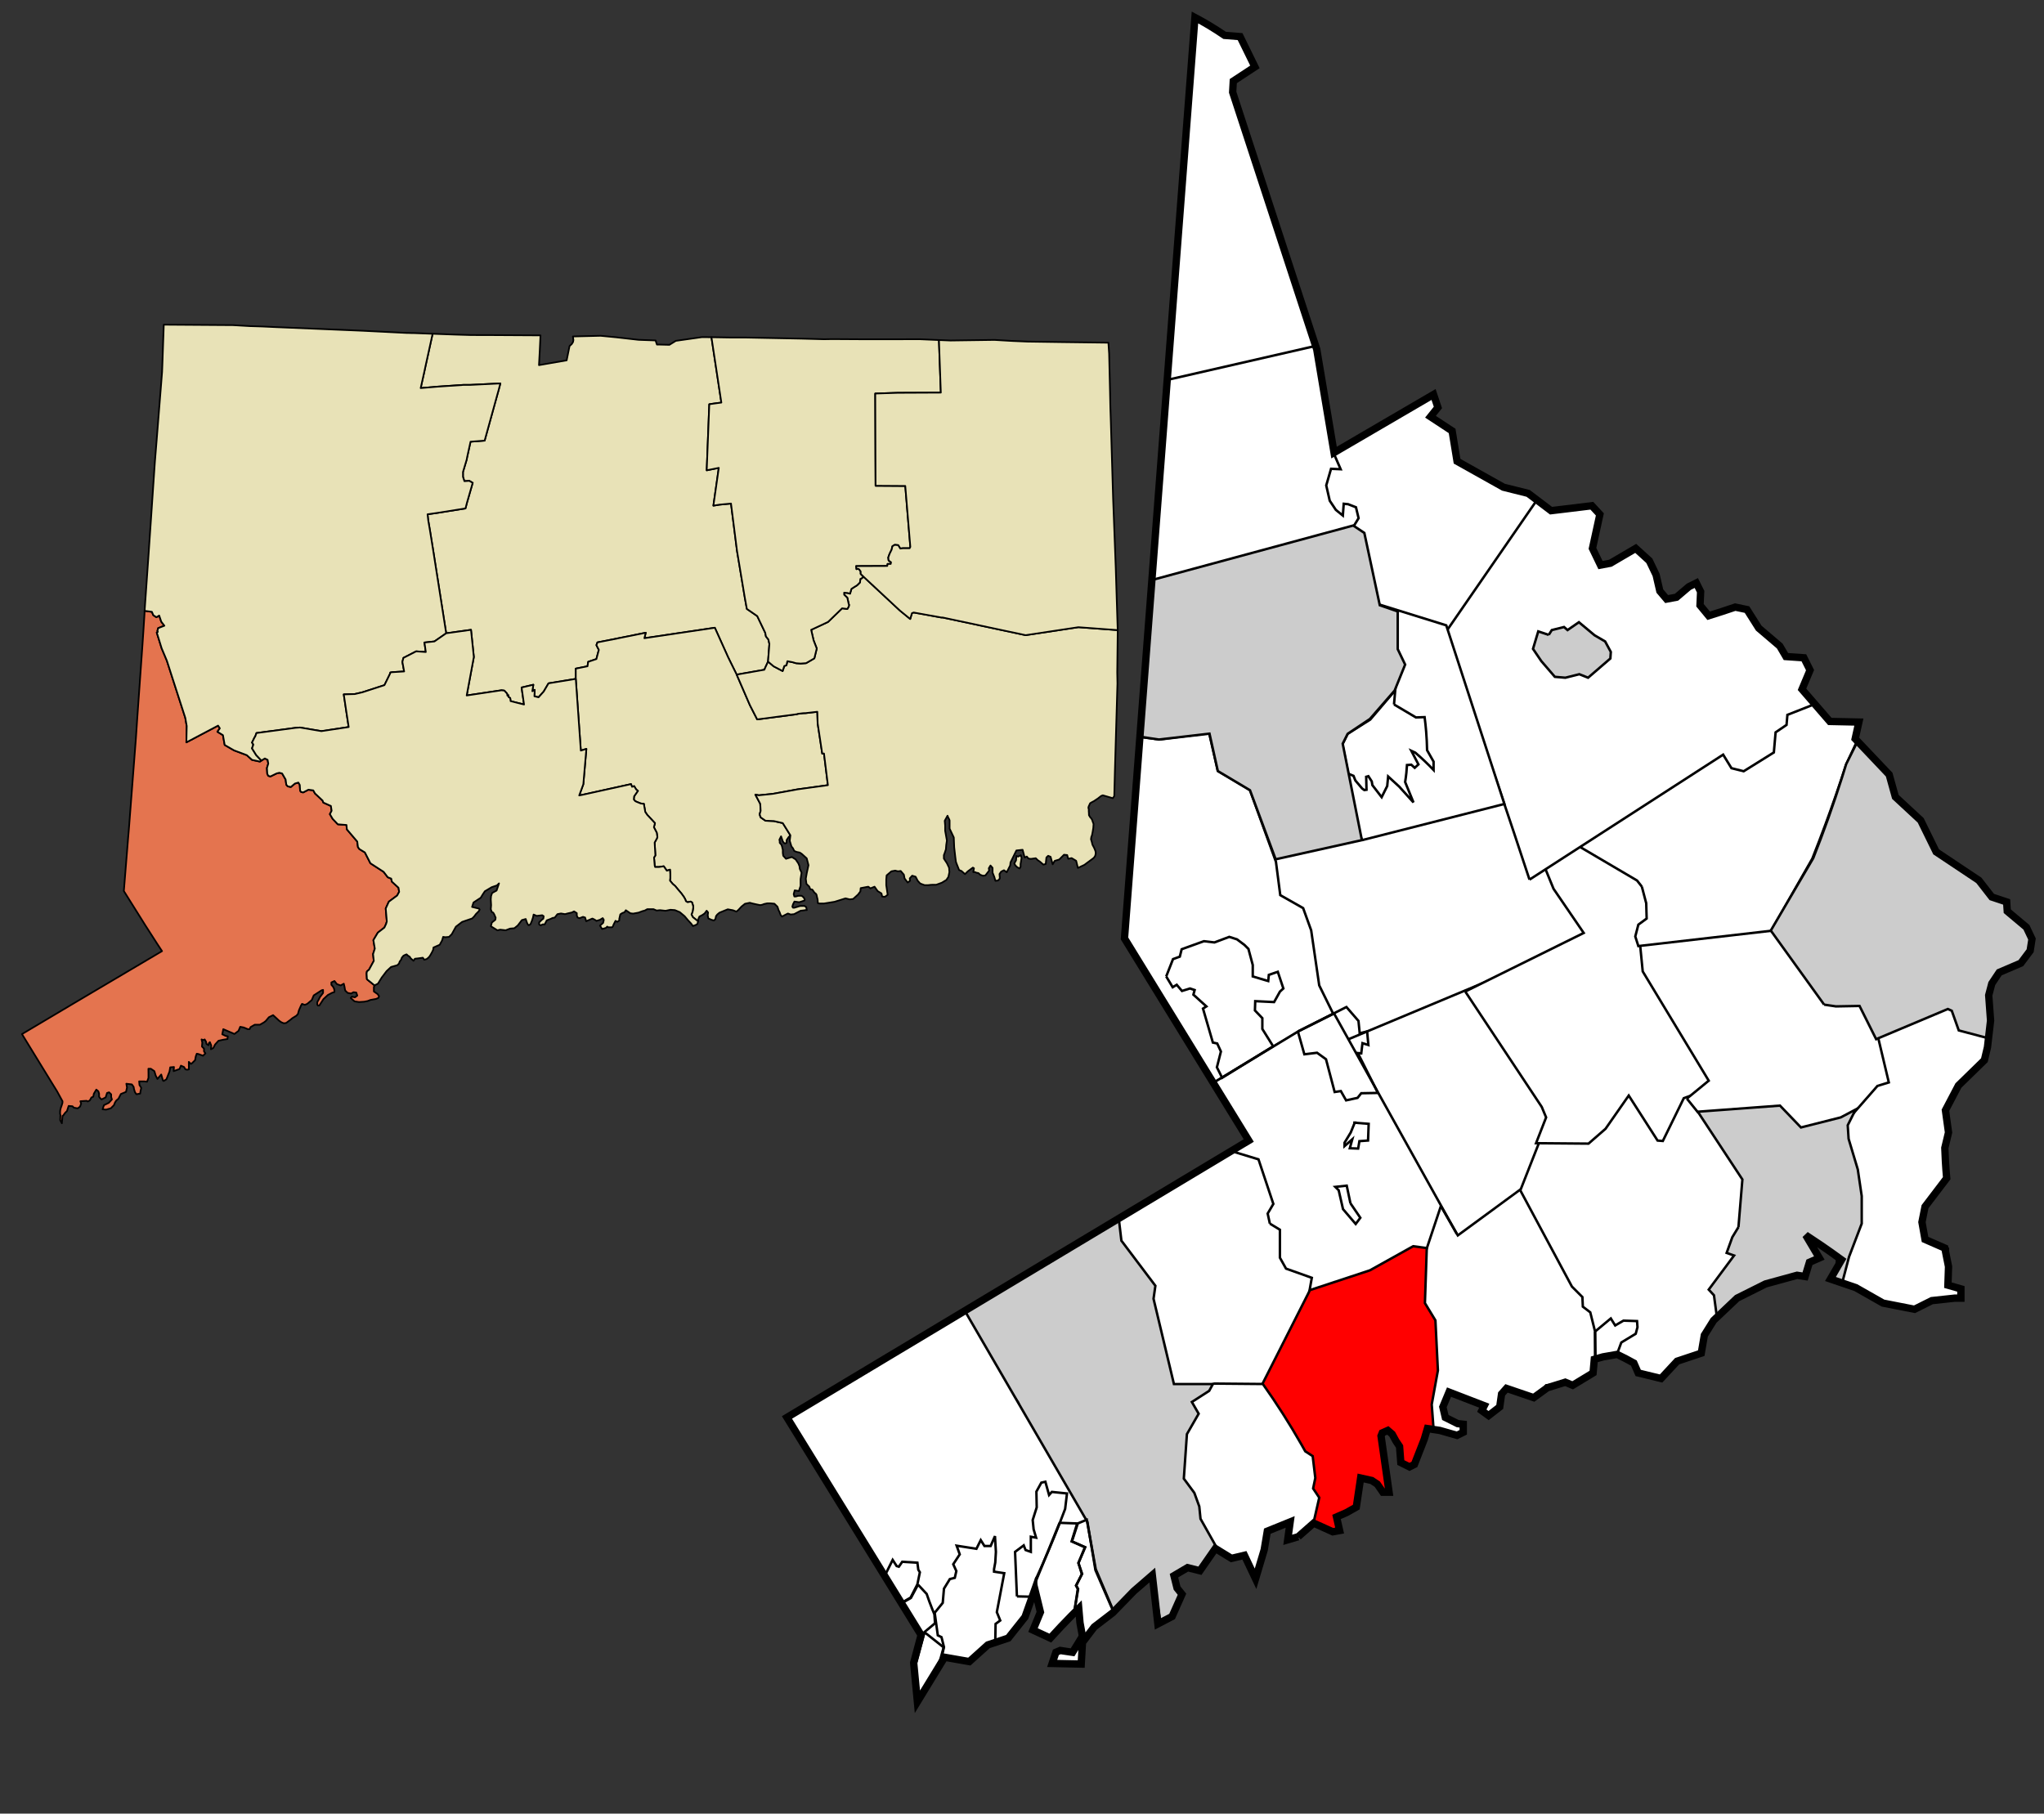<svg xmlns:dc="http://purl.org/dc/elements/1.1/" xmlns:cc="http://creativecommons.org/ns#" xmlns:rdf="http://www.w3.org/1999/02/22-rdf-syntax-ns#" xmlns:svg="http://www.w3.org/2000/svg" xmlns="http://www.w3.org/2000/svg" xmlns:xlink="http://www.w3.org/1999/xlink" xmlns:sodipodi="http://sodipodi.sourceforge.net/DTD/sodipodi-0.dtd" xmlns:inkscape="http://www.inkscape.org/namespaces/inkscape" width="835" height="741" id="svg6200" inkscape:version="0.48.4 r9939" sodipodi:docname="Fairfield County Connecticut incorporated and unincorporated areas Darien highlighted.svg"><rect width="100%" height="100%" fill="#333333" stroke="none"/> <defs id="defs6202"> <clipPath clipPathUnits="userSpaceOnUse" id="clipPath6277"> <rect style="fill:#0000ff;fill-rule:evenodd;stroke:#000000;stroke-width:1px;stroke-linecap:butt;stroke-linejoin:miter;stroke-opacity:1" id="rect6279" width="601.429" height="552.857" x="-3831.428" y="-44.781"></rect> </clipPath> <clipPath clipPathUnits="userSpaceOnUse" id="clipPath6289"> <rect style="fill:#0000ff;fill-rule:evenodd;stroke:#000000;stroke-width:1px;stroke-linecap:butt;stroke-linejoin:miter;stroke-opacity:1" id="rect6291" width="552.554" height="774.787" x="-4417.397" y="-1421.501"></rect> </clipPath> <clipPath clipPathUnits="userSpaceOnUse" id="clipPath6294"> <rect y="-498.225" x="-4689.13" height="769.741" width="806.107" id="rect6296" style="fill:#0000ff;fill-rule:evenodd;stroke:#000000;stroke-width:0.995px;stroke-linecap:butt;stroke-linejoin:miter;stroke-opacity:1"></rect> </clipPath> <clipPath clipPathUnits="userSpaceOnUse" id="clipPath6299"> <rect y="472.346" x="-4820.017" height="610.033" width="941.462" id="rect6301" style="fill:#0000ff;fill-rule:evenodd;stroke:#000000;stroke-width:0.967px;stroke-linecap:butt;stroke-linejoin:miter;stroke-opacity:1"></rect> </clipPath> <clipPath clipPathUnits="userSpaceOnUse" id="clipPath6766"> <rect y="-870.515" x="-3847.163" height="694.326" width="650.84" id="rect6768" style="fill:#0000ff;fill-rule:evenodd;stroke:#000000;stroke-width:0.959px;stroke-linecap:butt;stroke-linejoin:miter;stroke-opacity:1"></rect> </clipPath> </defs>  <g inkscape:label="Bitmap base" inkscape:groupmode="layer" id="layer1" transform="translate(0,-311.362)" sodipodi:insensitive="true" style="display:none"> <g id="g6303" transform="matrix(0.355,0,0,0.355,2016.456,818.057)"> <image clip-path="url(#clipPath6289)" width="1600" height="900" id="image6216" x="-5445.714" y="-1489.066"></image> <image transform="translate(17.139,-174.035)" clip-path="url(#clipPath6294)" width="1600" height="900" id="image6227" x="-5462.857" y="-569.066"></image> <image transform="translate(13.086,-445.555)" clip-path="url(#clipPath6299)" width="1600" height="900" id="image6238" x="-5458.816" y="365.303"></image> <image transform="translate(-139.42,-16.987)" clip-path="url(#clipPath6766)" width="1600" height="900" id="image6249" x="-3822.376" y="-1017.923"></image> <image transform="translate(-139.331,-202.34)" clip-path="url(#clipPath6277)" width="1600" height="900" id="image6260" x="-3822.376" y="-108.785"></image> </g> </g> <g inkscape:groupmode="layer" id="layer44" inkscape:label="Sherman"> <path style="fill:#ffffff;stroke:#000000;stroke-width:1px;stroke-linecap:butt;stroke-linejoin:miter;stroke-opacity:1" d="m 488.661,7.882 13.132,7.071 5.556,0.253 5.303,11.617 -8.586,6.313 0.253,5.303 33.84,104.551 -61.114,14.9 11.617,-150.008" id="path7988" inkscape:path-effect="#path-effect7990" inkscape:original-d="m 488.66129,7.8817894 13.13199,7.0710676 5.55584,0.252538 5.3033,11.616755 -8.5863,6.313453 0.25254,5.303301 33.84011,104.550786 -61.11423,14.89975 z" inkscape:connector-curvature="0"></path> </g> <g inkscape:groupmode="layer" id="layer42" inkscape:label="Redding"> <path style="fill:#ffffff;stroke:#000000;stroke-width:1px;stroke-linecap:butt;stroke-linejoin:miter;stroke-opacity:1" d="m 547.857,427.964 105,-46.25 -20.893,-35 -16.071,-20.179 -98.036,22.679 4.643,34.643 25.357,44.107" id="path7978" inkscape:path-effect="#path-effect7980" inkscape:original-d="m 547.85714,427.96429 c 1.25,0 105,-46.25001 105,-46.25001 l -20.89285,-35 -16.07143,-20.17857 -98.03572,22.67857 4.64286,34.64286 z" inkscape:connector-curvature="0"></path> </g> <g inkscape:groupmode="layer" id="layer43" inkscape:label="New Fairfield"> <path style="fill:#ffffff;stroke:#000000;stroke-width:1px;stroke-linecap:butt;stroke-linejoin:miter;stroke-opacity:1" d="m 477.297,155.112 60.609,-13.89 7.071,43.437 7.324,0 7.071,29.799 -88.641,23.739 6.566,-83.085" id="path7983" inkscape:path-effect="#path-effect7985" inkscape:original-d="m 477.29708,155.11152 60.60915,-13.88959 7.07107,43.43656 7.3236,0 7.07107,29.7995 -88.64088,23.73858 z" inkscape:connector-curvature="0"></path> </g> <g inkscape:groupmode="layer" id="layer41" inkscape:label="Weston"> <path style="fill:#ffffff;stroke:#000000;stroke-width:1px;stroke-linecap:butt;stroke-linejoin:miter;stroke-opacity:1" d="M 549.643,425.107 607.321,401 l 28.036,52.143 -8.571,39.643 -32.321,14.643 -44.821,-82.321" id="path7973" inkscape:path-effect="#path-effect7975" inkscape:original-d="M 549.64286,425.10714 607.32143,401 l 28.03571,52.14286 -8.57142,39.64285 -32.32143,14.64286 z" inkscape:connector-curvature="0"></path> </g> <g inkscape:groupmode="layer" id="layer40" inkscape:label="Westport"> <path style="fill:#ffffff;stroke:#000000;stroke-width:1px;stroke-linecap:butt;stroke-linejoin:miter;stroke-opacity:1" d="m 597.857,582.071 0.179,3.75 -1.786,0.536 -12.679,-2.679 -8.75,-58.036 12.143,-35.714 8.571,14.821 30.893,-22.679 25.714,52.679 1.964,20.179 -2.857,0.179 0.179,5.179 -8.571,5.714 -3.036,-0.893 -8.214,0.893 -4.286,5 -11.607,-3.75 -2.143,2.321 -0.893,5 -3.929,3.571 -3.214,-1.964 1.25,-2.143 -14.464,-4.643 -2.321,5.536 0,3.036 2.679,2.679 5.179,1.429" id="path7964" inkscape:path-effect="#path-effect7966" inkscape:original-d="m 597.85714,582.07143 0.17858,3.75 -1.78572,0.53571 -12.67857,-2.67857 -8.75,-58.03571 12.14286,-35.71429 8.57143,14.82143 30.89285,-22.67857 25.71429,52.67857 1.96428,20.17857 -2.85714,0.17857 0.17857,5.17857 -8.57143,5.71429 -3.03571,-0.89286 -8.21429,0.89286 -4.28571,5 -11.60714,-3.75 -2.14286,2.32143 -0.89286,5 -3.92857,3.57143 -3.21428,-1.96429 1.25,-2.14286 -14.46429,-4.64285 -2.32143,5.53571 0,3.03572 2.67857,2.67857 z" inkscape:connector-curvature="0"></path> </g> <g inkscape:groupmode="layer" id="layer39" inkscape:label="Fairfield"> <path style="fill:#ffffff;stroke:#000000;stroke-width:1px;stroke-linecap:butt;stroke-linejoin:miter;stroke-opacity:1" d="m 621.071,486.357 9.821,-25 33.571,-21.964 30,5.893 L 719.286,486 712.5,529.036 l -7.321,5.179 -8.393,9.643 -2.321,9.643 -9.107,2.321 -6.25,6.786 -9.821,-2.321 -2.857,-4.107 -4.643,-2.679 -10,2.143 -0.179,-11.607 -1.964,-7.857 -3.036,-2.321 -0.179,-3.929 -4.286,-4.286 -21.071,-39.286" id="path7959" inkscape:path-effect="#path-effect7961" inkscape:original-d="m 621.07143,486.35714 9.82143,-25 33.57143,-21.96428 30,5.89285 L 719.28572,486 712.5,529.03571 l -7.32143,5.17858 -8.39285,9.64285 -2.32143,9.64286 -9.10715,2.32143 -6.25,6.78571 -9.82142,-2.32143 -2.85715,-4.10714 -4.64285,-2.67857 -10,2.14286 -0.17858,-11.60715 -1.96428,-7.85714 -3.03572,-2.32143 -0.17857,-3.92857 -4.28571,-4.28571 z" inkscape:connector-curvature="0"></path> </g> <g inkscape:groupmode="layer" id="layer37" inkscape:label="Easton"> <path style="fill:#ffffff;stroke:#000000;stroke-width:1px;stroke-linecap:butt;stroke-linejoin:miter;stroke-opacity:1" d="m 598.571,405.107 48.393,-23.929 -12.321,-18.036 -4.821,-11.786 15.357,-7.5 18.929,9.464 9.464,10.357 5.357,21.964 31.607,54.821 -22.679,8.214 -8.571,17.5 L 677.143,466 665.357,447.607 655.893,461.179 648.929,467.25 627.5,467.071 l 4.107,-10.536 -1.786,-4.286 -31.25,-47.143" id="path7949" inkscape:path-effect="#path-effect7951" inkscape:original-d="m 598.57143,405.10714 48.39286,-23.92857 -12.32143,-18.03571 -4.82143,-11.78572 15.35714,-7.5 18.92857,9.46429 9.46429,10.35714 5.35714,21.96429 31.60715,54.82143 -22.67858,8.21428 -8.57142,17.5 L 677.14286,466 665.35714,447.60714 655.89286,461.17857 648.92857,467.25 627.5,467.07143 631.60714,456.53571 629.82143,452.25 z" inkscape:connector-curvature="0"></path> </g> <g inkscape:groupmode="layer" id="layer36" inkscape:label="Trumbull"> <path style="fill:#ffffff;stroke:#000000;stroke-width:1px;stroke-linecap:butt;stroke-linejoin:miter;stroke-opacity:1" d="m 689.107,448.857 8.929,-7.321 -26.964,-44.643 -1.25,-12.679 54.107,-5.714 21.786,29.643 15.536,1.786 7.143,12.5 6.964,20.357 -18.393,15.357 -21.964,6.25 -36.786,-7.679 -4.643,-2.321 -4.464,-5.536" id="path7944" inkscape:path-effect="#path-effect7946" inkscape:original-d="m 689.10714,448.85714 8.92858,-7.32143 -26.96429,-44.64285 -1.25,-12.67858 54.10714,-5.71428 21.78572,29.64286 15.53571,1.78571 7.14286,12.5 6.96428,20.35714 -18.39285,15.35715 -21.96429,6.25 -36.78571,-7.67857 -4.64286,-2.32143 z" inkscape:connector-curvature="0"></path> </g> <g inkscape:groupmode="layer" id="layer35" inkscape:label="Stratford"> <path style="fill:#ffffff;stroke:#000000;stroke-width:1px;stroke-linecap:butt;stroke-linejoin:miter;stroke-opacity:1" d="m 750,523.143 3.214,-63.75 13.75,-15.714 4.643,-1.429 -4.464,-18.75 10.357,-8.214 20.536,-4.464 15.179,5.536 -2.321,16.786 -8.214,7.321 -6.071,8.571 -1.964,4.464 1.607,8.75 -1.786,7.679 1.071,11.786 -9.107,11.071 -1.607,7.679 2.321,6.25 8.571,3.393 0,14.464 5.357,2.143 -0.179,3.929 -10.893,0.536 -7.857,3.75 -13.036,-2.857 -11.607,-6.429 -7.5,-2.5" id="path7939" inkscape:path-effect="#path-effect7941" inkscape:original-d="m 750,523.14286 3.21429,-63.75 13.75,-15.71429 4.64285,-1.42857 -4.46428,-18.75 10.35714,-8.21429 20.53572,-4.46428 15.17857,5.53571 -2.32143,16.78572 -8.21429,7.32143 -6.07143,8.57142 -1.96428,4.46429 1.60714,8.75 -1.78571,7.67857 1.07143,11.78572 -9.10715,11.07142 -1.60714,7.67858 2.32143,6.25 8.57143,3.39285 0,14.46429 5.35714,2.14286 -0.17857,3.92857 -10.89286,0.53571 -7.85714,3.75 -13.03572,-2.85714 L 757.5,525.64286 z" inkscape:connector-curvature="0"></path> </g> <g inkscape:groupmode="layer" id="layer32" inkscape:label="Monroe"> <path style="fill:#ffffff;stroke:#000000;stroke-width:1px;stroke-linecap:butt;stroke-linejoin:miter;stroke-opacity:1" d="m 670.714,362.25 -1.964,-2.5 -25.179,-14.821 56.429,-37.5 39.107,-22.143 7.857,8.929 12.143,0.893 -0.714,8.214 -4.286,9.286 c -2.578,7.971 -5.317,15.89 -8.214,23.75 -1.785,4.844 -3.631,9.666 -5.536,14.464 l -16.786,29.464 -54.286,6.25 -1.25,-3.929 1.25,-4.821 3.393,-2.5 -0.179,-6.25 -1.786,-6.786" id="path7920" inkscape:path-effect="#path-effect7922" inkscape:original-d="m 670.71429,362.25 -1.96429,-2.5 -25.17857,-14.82143 56.42857,-37.5 39.10714,-22.14286 7.85715,8.92857 12.14285,0.89286 -0.71428,8.21429 -4.28572,9.28571 -8.21428,23.75 -5.53572,14.46429 -16.78571,29.46428 -54.28571,6.25 -1.25,-3.92857 1.25,-4.82143 3.39285,-2.5 -0.17857,-6.25 z" inkscape:connector-curvature="0"></path> </g> <g inkscape:groupmode="layer" id="layer31" inkscape:label="Newtown"> <path style="fill:#ffffff;stroke:#000000;stroke-width:1px;stroke-linecap:butt;stroke-linejoin:miter;stroke-opacity:1" d="m 624.821,359.393 c -4.168,-12.698 -8.394,-25.377 -12.679,-38.036 -7.556,-22.325 -15.295,-44.587 -23.214,-66.786 l 35.714,-51.786 8.214,5.714 c 4.517,-0.539 9.041,-1.015 13.571,-1.429 1.369,-0.125 2.738,-0.244 4.107,-0.357 l 3.036,3.214 -2.679,13.393 2.857,7.143 4.821,-0.536 10.179,-5.893 c 1.025,1.299 2.037,2.609 3.036,3.929 1.645,2.175 3.252,4.377 4.821,6.607 l 2.679,8.929 4.286,0.893 c 1.063,-0.727 2.135,-1.441 3.214,-2.143 2.286,-1.486 4.608,-2.915 6.964,-4.286 l 1.429,3.929 -0.357,5.714 3.393,3.929 L 710,248.5 l 4.107,0.893 4.821,7.857 7.857,6.071 3.393,4.643 6.786,0.357 2.5,6.607 -3.036,6.786 4.643,6.071 -10.893,4.286 -0.357,4.107 -4.464,3.036 -0.714,8.214 -12.321,7.679 -5,-1.25 -3.393,-5.536 -79.107,51.071" id="path7915" inkscape:path-effect="#path-effect7917" inkscape:original-d="m 624.82143,359.39286 -12.67857,-38.03572 -23.21429,-66.78571 35.71429,-51.78572 8.21428,5.71429 13.57143,-1.42857 4.10715,-0.35715 3.03571,3.21429 -2.67857,13.39286 2.85714,7.14285 4.82143,-0.53571 10.17857,-5.89286 3.03572,3.92857 4.82142,6.60715 2.67858,8.92857 4.28571,0.89286 3.21429,-2.14286 6.96428,-4.28572 1.42857,3.92858 -0.35714,5.71428 3.39286,3.92857 L 710,248.5 l 4.10714,0.89286 4.82143,7.85714 7.85715,6.07143 3.39285,4.64285 6.78572,0.35715 2.5,6.60714 -3.03572,6.78571 4.64286,6.07143 -10.89286,4.28572 -0.35714,4.10714 -4.46429,3.03571 -0.71428,8.21429 -12.32143,7.67857 -5,-1.25 -3.39286,-5.53571 z" inkscape:connector-curvature="0"></path> </g> <g inkscape:groupmode="layer" id="layer29" inkscape:label="Brookfield"> <path style="fill:#ffffff;stroke:#000000;stroke-width:1px;stroke-linecap:butt;stroke-linejoin:miter;stroke-opacity:1" d="M 553.036,214.929 555,211.714 553.929,207.25 550.714,206 l -1.786,-0.179 -0.357,4.821 -2.857,-2.321 -2.5,-3.75 -1.429,-6.25 1.964,-6.786 3.929,0.179 -3.036,-6.964 40.179,-23.214 3.214,4.464 -3.571,3.929 8.036,5.536 2.857,11.964 19.107,12.143 9.821,1.786 3.75,2.679 -37.321,54.107 -29.643,-10.179 -8.036,-33.036" id="path7905" inkscape:path-effect="#path-effect7907" inkscape:original-d="M 553.03572,214.92857 555,211.71428 553.92857,207.25 550.71429,206 l -1.78572,-0.17857 -0.35714,4.82143 -2.85714,-2.32143 -2.5,-3.75 -1.42857,-6.25 1.96428,-6.78572 3.92857,0.17857 -3.03571,-6.96428 40.17857,-23.21429 3.21429,4.46429 -3.57143,3.92857 8.03571,5.53571 2.85714,11.96429 19.10715,12.14286 9.82143,1.78571 3.75,2.67857 -37.32143,54.10715 -29.64286,-10.17858 z" inkscape:connector-curvature="0"></path> </g> <g inkscape:groupmode="layer" id="layer28" inkscape:label="Bethel"> <path style="fill:#ffffff;stroke:#000000;stroke-width:1px;stroke-linecap:butt;stroke-linejoin:miter;stroke-opacity:1" d="m 556.468,343.252 58.084,-14.773 -23.739,-72.984 -30.052,-9.344 -20.203,62.756 15.91,34.345" id="path7900" inkscape:path-effect="#path-effect7902" inkscape:original-d="m 556.46778,343.25243 58.08378,-14.77348 -23.73859,-72.98352 -30.05204,-9.34391 -20.20305,62.75573 z" inkscape:connector-curvature="0"></path> </g> <g inkscape:groupmode="layer" id="layer25" inkscape:label="Ridgefield"> <path style="fill:#ffffff;stroke:#000000;stroke-width:1px;stroke-linecap:butt;stroke-linejoin:miter;stroke-opacity:1" d="m 465.68,301.079 7.829,1.01 20.456,-2.525 3.536,15.405 13.132,7.829 10.607,29.294 1.768,13.637 9.344,5.303 3.283,9.091 3.283,22.476 5.726,11.615 -14.107,7.232 c -5.102,3.015 -10.191,6.05 -15.268,9.107 -6.419,3.865 -12.818,7.764 -19.196,11.696 l -36.429,-59.286 6.037,-81.886" id="path7885" inkscape:path-effect="#path-effect7887" inkscape:original-d="m 465.68032,301.07857 7.82869,1.01015 20.45559,-2.52538 3.53553,15.40482 13.13198,7.82869 10.6066,29.29442 1.76777,13.63706 9.34391,5.3033 3.283,9.09137 3.28299,22.4759 5.72648,11.61538 -14.10714,7.23215 -15.26786,9.10714 -19.19643,11.69643 -36.42857,-59.28572 z" inkscape:connector-curvature="0"></path> </g> <g inkscape:groupmode="layer" id="layer23" inkscape:label="Wilton"> <path style="fill:#ffffff;stroke:#000000;stroke-width:1px;stroke-linecap:butt;stroke-linejoin:miter;stroke-opacity:1" d="m 495.893,442.25 34.437,-20.837 14.647,-7.324 50.129,90.03 -6.44,-11.49 -5.935,17.804 -13.763,19.193 -35.355,-2.652 -10.354,-8.46 c -4.413,-10.375 -8.875,-20.729 -13.385,-31.062 -2.427,-5.562 -4.869,-11.118 -7.324,-16.668 l 7.45,-4.798 L 495.893,442.25" id="path7875" inkscape:path-effect="#path-effect7877" inkscape:original-d="m 495.89286,442.25 34.43723,-20.83701 14.64721,-7.32361 50.12882,90.02985 -6.43972,-11.49049 -5.93465,17.80394 -13.76333,19.1929 -35.35534,-2.65165 -10.35406,-8.46003 -13.38452,-31.06219 -7.32361,-16.66752 7.44988,-4.79822 z" inkscape:connector-curvature="0"></path> </g> <g inkscape:groupmode="layer" id="layer19" inkscape:label="New Canaan"> <path style="fill:#ffffff;stroke:#000000;stroke-width:1px;stroke-linecap:butt;stroke-linejoin:miter;stroke-opacity:1" d="m 518.75,499.929 4.107,2.5 0,11.429 2.5,4.464 10.536,3.75 c -0.278,1.551 -0.556,3.102 -0.833,4.654 -1.865,10.413 -3.73,20.826 -5.595,31.239 l -12.321,11.964 -40.357,-2.679 -23.393,-68.036 50.179,-28.75 10.536,3.214 6.071,18.214 -2.321,3.929 0.893,4.107" id="path7855" inkscape:path-effect="#path-effect7857" inkscape:original-d="m 518.75,499.92857 4.10714,2.5 0,11.42857 2.5,4.46429 10.53572,3.74999 -0.83346,4.6535 -5.59511,31.23937 -12.32143,11.96428 -40.35714,-2.67857 -23.39286,-68.03571 50.17857,-28.75 10.53571,3.21428 6.07143,18.21429 -2.32143,3.92857 z" inkscape:connector-curvature="0" sodipodi:nodetypes="ccccccc"></path> </g> <g inkscape:groupmode="layer" id="layer18" inkscape:label="Norwalk"> <path style="fill:#ff0000;stroke:#000000;stroke-width:1px;stroke-linecap:butt;stroke-linejoin:miter;stroke-opacity:1" d="m 515.683,565.486 19.445,-38.386 24.496,-8.081 17.678,-9.849 5.556,0.758 -0.758,22.476 4.293,7.071 1.01,20.456 -2.525,13.89 0.758,10.102 -2.273,-0.126 -5.303,14.142 -2.273,1.389 -3.157,-1.894 -0.631,-6.187 -3.283,-5.303 -2.273,-1.768 -1.641,1.136 -0.631,1.641 3.283,21.592 -1.894,1.01 -2.652,-2.904 -2.525,-2.02 -4.925,-0.631 -0.884,11.238 -8.334,4.419 1.263,5.556 -2.652,1.01 -8.46,-4.546 -20.708,-56.19" id="path7850" inkscape:path-effect="#path-effect7852" inkscape:original-d="m 515.68287,565.486 19.44544,-38.3858 24.4962,-8.08122 17.67767,-9.84899 5.55584,0.75762 -0.75762,22.47589 4.29315,7.07107 1.01016,20.45559 -2.52539,13.88959 0.75762,10.10153 -2.27284,-0.12627 -5.30331,14.14214 -2.27284,1.38896 -3.15672,-1.89404 -0.63135,-6.18719 -3.283,-5.3033 -2.27284,-1.76776 -1.6415,1.13642 -0.63134,1.6415 3.28299,21.59201 -1.89403,1.01015 -2.65165,-2.90419 -2.52538,-2.0203 -4.9245,-0.63135 -0.88388,11.23795 -8.33376,4.41942 1.26269,5.55583 -2.65165,1.01016 -8.46003,-4.54569 z" inkscape:connector-curvature="0"></path> </g> <g inkscape:groupmode="layer" id="layer17" inkscape:label="Darien"> <path style="fill:#ffffff;stroke:#000000;stroke-width:1px;stroke-linecap:butt;stroke-linejoin:miter;stroke-opacity:1" d="m 495.714,565.286 20.179,0.179 c 5.642,7.947 10.889,16.175 15.714,24.643 0.541,0.949 1.077,1.902 1.607,2.857 l 3.036,1.964 1.071,8.929 -0.893,4.286 2.5,3.75 -2.321,10.179 -5,5.357 -5,1.25 0.893,-6.429 -8.75,2.857 c -0.769,2.68 -1.543,5.358 -2.321,8.036 -1.004,3.455 -2.016,6.907 -3.036,10.357 l -5.179,-7.679 -5.714,0.536 -6.607,-3.571 -8.929,-13.75 -5.893,-13.75 L 482.5,573.5 l 13.214,-8.214" id="path7845" inkscape:path-effect="#path-effect7847" inkscape:original-d="m 495.71429,565.28571 20.17857,0.17858 15.71428,24.64285 1.60715,2.85715 3.03571,1.96428 1.07143,8.92857 -0.89286,4.28572 2.5,3.75 -2.32143,10.17857 -5,5.35714 -5,1.25 0.89286,-6.42857 -8.75,2.85714 -2.32143,8.03572 -3.03571,10.35714 -5.17857,-7.67857 -5.71429,0.53571 -6.60714,-3.57143 -8.92857,-13.75 -5.89286,-13.75 L 482.5,573.5 z" inkscape:connector-curvature="0"></path> </g> <g inkscape:groupmode="layer" id="layer16" inkscape:label="Stamford"> <path style="fill:#cccccc;stroke:#000000;stroke-width:1px;stroke-linecap:butt;stroke-linejoin:miter;stroke-opacity:1" d="m 457.094,498.311 1.01,8.586 13.89,18.435 -0.758,5.303 8.334,34.85 15.91,0 -1.515,2.778 -7.071,4.546 2.778,4.798 -4.798,8.334 -1.263,18.183 4.293,5.808 2.02,5.556 0.505,5.051 6.819,12.122 -6.313,8.839 -4.546,-1.01 -6.566,3.03 1.01,5.303 2.273,2.273 -4.546,9.596 -4.546,2.02 -3.03,-18.435 c -2.023,1.764 -4.044,3.532 -6.061,5.303 -3.63,3.187 -7.25,6.386 -10.859,9.596 -3.012,-5.944 -5.959,-11.921 -8.839,-17.93 -10.694,-22.314 -20.47,-45.068 -29.294,-68.185 l -24.749,-36.365 65.912,-38.386" id="path7840" inkscape:path-effect="#path-effect7842" inkscape:original-d="m 457.09403,498.31085 1.01015,8.5863 13.8896,18.43528 -0.75762,5.3033 8.33376,34.85027 15.9099,0 -1.51522,2.77791 -7.07107,4.54569 2.77792,4.79823 -4.79823,8.33375 -1.26269,18.18275 4.29315,5.80838 2.02031,5.55584 0.50507,5.05076 6.81853,12.12183 -6.31345,8.83883 -4.54569,-1.01015 -6.56599,3.03046 1.01015,5.3033 2.27285,2.27284 -4.54569,9.59645 -4.54569,2.02031 -3.03046,-18.43529 -6.06091,5.3033 -10.85914,9.59645 -8.83884,-17.9302 -29.29442,-68.1853 -24.74874,-36.36549 z" inkscape:connector-curvature="0"></path> </g> <g inkscape:groupmode="layer" id="layer5" inkscape:label="Greenwich"> <path style="fill:#ffffff;stroke:#000000;stroke-width:1px;stroke-linecap:butt;stroke-linejoin:miter;stroke-opacity:1" d="m 394.212,535.686 50.003,86.116 3.283,19.698 7.324,16.92 -12.374,11.364 -0.505,9.849 -11.869,-0.505 1.01,-4.293 7.071,0.505 4.041,-5.556 -1.768,-12.374 -10.859,11.617 -7.324,-3.536 2.273,-6.566 -2.02,-8.081 -3.788,9.596 -6.313,8.839 -8.586,3.03 -7.829,6.566 -9.344,-2.273 -10.859,17.173 -2.525,-13.89 2.778,-11.617 -54.548,-89.398 72.731,-43.184" id="path7796" inkscape:path-effect="#path-effect7798" inkscape:original-d="m 394.21203,535.68649 50.00255,86.11551 3.283,19.69797 7.3236,16.92006 -12.37436,11.36422 -0.50508,9.84898 -11.86929,-0.50507 1.01015,-4.29315 7.07107,0.50507 4.04061,-5.55583 -1.76777,-12.37437 -10.85914,11.61675 -7.32361,-3.53553 2.27285,-6.56599 -2.02031,-8.08122 -3.78807,9.59644 -6.31345,8.83884 -8.5863,3.03046 -7.82868,6.56599 -9.34391,-2.27284 -10.85914,17.17259 -2.52538,-13.8896 2.77792,-11.61675 -54.54824,-89.3985 z" inkscape:connector-curvature="0"></path> </g> <g inkscape:groupmode="layer" id="layer7" inkscape:label="CDPs"> <g inkscape:groupmode="layer" id="layer10" inkscape:label="Cos Cob"> <path style="fill:none;stroke:#000000;stroke-width:1px;stroke-linecap:butt;stroke-linejoin:miter;stroke-opacity:1" d="m 415.425,652.233 -0.758,-18.183 3.536,-2.652 0.758,1.894 2.147,0.758 0,-6.187 2.147,0.379 -1.01,-3.409 -0.379,-3.788 1.641,-5.177 -0.126,-6.44 2.02,-3.662 1.641,-0.379 1.515,5.43 1.136,-1.263 6.187,0.631 -0.758,6.313 c -0.743,1.984 -1.501,3.962 -2.273,5.935 -2.984,7.623 -6.184,15.161 -9.596,22.602 l 0,4.546 -2.399,2.778 -5.43,-0.126" id="path7810" inkscape:path-effect="#path-effect7812" inkscape:original-d="m 415.42523,652.23284 -0.75761,-18.18274 3.53553,-2.65165 0.75762,1.89403 2.14657,0.75762 0,-6.18719 2.14658,0.37881 -1.01016,-3.40926 -0.3788,-3.78807 1.6415,-5.17704 -0.12627,-6.43972 2.0203,-3.6618 1.6415,-0.37881 1.51523,5.42957 1.13642,-1.26269 6.18718,0.63135 -0.75761,6.31345 -2.27284,5.93465 -9.59645,22.60216 0,4.54568 -2.39912,2.77792 z" inkscape:connector-curvature="0" sodipodi:nodetypes="cccccccccccccccccccccc"></path> </g> <g inkscape:groupmode="layer" id="layer38" inkscape:label="Southport"> <path style="fill:none;stroke:#000000;stroke-width:1px;stroke-linecap:butt;stroke-linejoin:miter;stroke-opacity:1" d="m 651.607,544.036 6.429,-5.357 1.786,2.857 3.393,-1.964 5.536,0.179 0.179,2.5 -0.714,2.679 -5.893,3.571 -1.786,4.821 -8.929,1.25 0,-10.536" id="path7954" inkscape:path-effect="#path-effect7956" inkscape:original-d="m 651.60714,544.03571 6.42858,-5.35714 1.78571,2.85714 3.39286,-1.96428 5.53571,0.17857 0.17857,2.5 -0.71428,2.67857 -5.89286,3.57143 -1.78571,4.82143 -8.92858,1.25 z" inkscape:connector-curvature="0"></path> </g> <g inkscape:groupmode="layer" id="layer27" inkscape:label="Bethel (CDP)"> <path style="fill:none;stroke:#000000;stroke-width:1px;stroke-linecap:butt;stroke-linejoin:miter;stroke-opacity:1" d="m 569.473,287.82 8.965,5.303 3.536,-0.126 c 0.259,1.973 0.47,3.952 0.631,5.935 0.205,2.521 0.332,5.048 0.379,7.576 l 2.652,4.672 0,3.409 c -1.149,-1.208 -2.328,-2.387 -3.536,-3.536 -0.583,-0.554 -1.172,-1.101 -1.768,-1.641 -0.707,-0.641 -1.422,-1.273 -2.147,-1.894 l -1.641,-0.758 2.904,5.556 -1.515,1.389 -1.389,-1.263 -1.768,0.126 c -0.059,1.054 -0.143,2.107 -0.253,3.157 -0.132,1.267 -0.3,2.531 -0.505,3.788 l 3.409,8.334 -5.808,-6.44 -4.546,-4.167 -0.379,3.914 -2.273,4.546 -3.788,-4.924 -0.253,-1.515 -1.389,-2.147 -0.884,0.253 0.126,5.303 -0.884,0.126 -0.884,-0.631 -2.778,-3.283 -0.758,-1.894 -2.147,-0.884 -2.399,-11.996 2.147,-4.293 9.218,-5.808 10.228,-11.996 -0.505,5.808" id="path7895" inkscape:path-effect="#path-effect7897" inkscape:original-d="m 569.4735,287.82031 8.9651,5.3033 3.53554,-0.12626 0.63134,5.93464 0.37881,7.57615 2.65165,4.67195 0,3.40927 -3.53553,-3.53554 -1.76777,-1.6415 -2.14658,-1.89403 -1.64149,-0.75762 2.90418,5.55584 -1.51522,1.38896 -1.38896,-1.26269 -1.76777,0.12627 -0.25254,3.15673 -0.50508,3.78807 3.40927,8.33376 -5.80838,-6.43972 -4.54568,-4.16688 -0.37881,3.91434 -2.27284,4.54568 -3.78808,-4.92449 -0.25253,-1.51523 -1.38896,-2.14657 -0.88389,0.25254 0.12627,5.3033 -0.88388,0.12627 -0.88389,-0.63135 -2.77792,-3.283 -0.75761,-1.89403 -2.14657,-0.88389 -2.39912,-11.99556 2.14658,-4.29314 9.21764,-5.80838 10.22779,-11.99556 z" inkscape:connector-curvature="0"></path> </g> <g inkscape:groupmode="layer" id="layer24" inkscape:label="Ridgefield (CDP)"> <path style="fill:none;stroke:#000000;stroke-width:1px;stroke-linecap:butt;stroke-linejoin:miter;stroke-opacity:1" d="m 476.413,398.937 2.778,-7.071 2.778,-1.01 0.758,-3.03 9.091,-3.283 4.293,0.505 6.061,-2.273 3.157,1.01 3.03,2.273 1.641,1.641 1.768,6.566 0,4.672 6.313,1.894 0.253,-2.525 3.662,-1.263 2.273,6.819 -1.389,1.263 c -0.419,0.759 -0.84,1.516 -1.263,2.273 -0.377,0.674 -0.756,1.348 -1.136,2.02 l -7.702,-0.379 -0.126,3.788 3.03,3.157 0,4.419 4.419,7.071 -20.834,12.879 -2.147,-4.293 1.641,-6.44 -1.515,-3.283 -1.768,-0.379 -4.041,-13.89 1.389,-0.884 -5.303,-4.798 0.505,-1.894 -1.894,-0.631 -3.283,1.01 -2.147,-2.525 -1.641,1.01 -2.652,-4.419" id="path7880" inkscape:path-effect="#path-effect7882" inkscape:original-d="m 476.41319,398.93709 2.77792,-7.07106 2.77792,-1.01016 0.75762,-3.03045 9.09137,-3.283 4.29315,0.50508 6.06091,-2.27285 3.15673,1.01016 3.03046,2.27284 1.6415,1.6415 1.76776,6.56599 0,4.67195 6.31346,1.89404 0.25254,-2.52538 3.6618,-1.26269 2.27284,6.81853 -1.38896,1.26269 -1.26269,2.27284 -1.13642,2.02031 -7.70241,-0.37881 -0.12627,3.78807 3.03046,3.15673 0,4.41942 4.41941,7.07106 -20.83439,12.87945 -2.14658,-4.29315 1.6415,-6.43972 -1.51523,-3.283 -1.76777,-0.37881 -4.04061,-13.88959 1.38896,-0.88389 -5.3033,-4.79822 0.50508,-1.89404 -1.89404,-0.63134 -3.28299,1.01015 -2.14658,-2.52538 -1.64149,1.01015 z" inkscape:connector-curvature="0"></path> </g> <g inkscape:groupmode="layer" id="layer22" inkscape:label="Wilton Center"> <path style="fill:none;stroke:#000000;stroke-width:1px;stroke-linecap:butt;stroke-linejoin:miter;stroke-opacity:1" d="m 551.67,491.619 4.041,5.935 -1.894,2.525 -5.177,-6.061 -1.768,-7.702 -1.389,-1.389 4.672,-0.505 1.515,7.197" id="path7870" inkscape:path-effect="#path-effect7872" inkscape:original-d="m 551.66956,491.61859 4.04061,5.93465 -1.89404,2.52538 -5.17703,-6.06092 -1.76776,-7.70241 -1.38896,-1.38896 4.67195,-0.50508 z" inkscape:connector-curvature="0"></path> </g> <g inkscape:groupmode="layer" id="layer21" inkscape:label="Cannondale"> <path style="fill:none;stroke:#000000;stroke-width:1px;stroke-linecap:butt;stroke-linejoin:miter;stroke-opacity:1" d="m 552.806,458.662 6.313,0.505 -0.253,6.819 -3.536,0.253 -0.505,3.03 -3.409,-0.126 1.01,-3.662 -3.157,2.778 0,-1.389 2.525,-4.167 1.641,-4.041 -0.631,0" id="path7865" inkscape:path-effect="#path-effect7867" inkscape:original-d="m 552.80598,458.66236 6.31345,0.50508 -0.25253,6.81853 -3.53554,0.25254 -0.50507,3.03045 -3.40927,-0.12626 1.01015,-3.66181 -3.15672,2.77792 0,-1.38896 2.52538,-4.16688 1.6415,-4.04061 z" inkscape:connector-curvature="0" sodipodi:nodetypes="cccccccccccc"></path> </g> <g inkscape:groupmode="layer" id="layer20" inkscape:label="Georgetown"> <path style="fill:none;stroke:#000000;stroke-width:1px;stroke-linecap:butt;stroke-linejoin:miter;stroke-opacity:1" d="m 530.204,421.413 19.824,-9.975 4.925,5.682 0.505,5.051 3.03,-0.758 0.505,5.556 -2.399,-0.758 -0.505,4.167 -1.389,-0.126 8.207,16.289 -6.819,0.126 -1.515,1.894 -4.672,1.01 -2.147,-3.788 -2.525,0.379 -3.536,-13.385 -3.662,-2.652 -5.177,0.631 -2.652,-9.344" id="path7860" inkscape:path-effect="#path-effect7862" inkscape:original-d="m 530.20382,421.41299 19.82424,-9.97526 4.9245,5.68211 0.50507,5.05076 3.03046,-0.75761 0.50508,5.55584 -2.39912,-0.75762 -0.50507,4.16688 -1.38896,-0.12627 8.20749,16.28871 -6.81853,0.12627 -1.51523,1.89404 -4.67196,1.01015 -2.14657,-3.78807 -2.52538,0.37881 -3.53554,-13.38453 -3.6618,-2.65165 -5.17703,0.63135 z" inkscape:connector-curvature="0"></path> </g> <g inkscape:groupmode="layer" id="layer15" inkscape:label="Old Greenwich"> <path style="fill:none;stroke:#000000;stroke-width:1px;stroke-linecap:butt;stroke-linejoin:miter;stroke-opacity:1" d="m 440.3,622.433 3.662,-1.515 3.662,20.203 7.45,17.551 -7.955,5.556 -4.672,4.546 -2.02,-9.218 1.768,9.218 -0.253,10.985 -12.248,-0.126 1.389,-4.293 2.778,-1.136 3.662,0.379 3.914,-3.536 -1.01,-11.49 -1.263,-2.652 1.263,-7.702 -0.758,-1.389 2.273,-4.672 -1.389,-4.546 2.778,-6.44 -5.43,-2.399 2.399,-7.324" id="path7835" inkscape:path-effect="#path-effect7837" inkscape:original-d="m 440.30024,622.43334 3.6618,-1.51522 3.66181,20.20305 7.44987,17.5514 -7.95495,5.55584 -4.67195,4.54568 -2.02031,-9.21764 1.76777,9.21764 -0.25254,10.98541 -12.2481,-0.12627 1.38896,-4.29315 2.77792,-1.13642 3.6618,0.37881 3.91434,-3.53553 -1.01015,-11.49049 -1.26269,-2.65165 1.26269,-7.70241 -0.75761,-1.38896 2.27284,-4.67196 -1.38896,-4.54568 2.77792,-6.43973 -5.42957,-2.39911 z" inkscape:connector-curvature="0"></path> </g> <g inkscape:groupmode="layer" id="layer14" inkscape:label="Greenwich (CDP)"> <path style="fill:none;stroke:#000000;stroke-width:1px;stroke-linecap:butt;stroke-linejoin:miter;stroke-opacity:1" d="m 381.838,658.925 3.283,-4.041 0.505,-5.808 2.399,-3.914 2.02,-0.505 0.631,-2.778 -1.263,-2.778 2.652,-4.041 -1.263,-3.536 8.081,1.263 1.768,-3.536 1.515,2.399 2.525,0 1.768,-4.041 0.379,6.44 -0.253,4.293 -0.505,2.778 0,1.01 4.167,0.631 -3.03,15.91 1.389,3.409 -1.894,1.389 -0.126,6.945 c -1.01,0.799 -2.021,1.599 -3.03,2.399 -2.442,1.935 -4.884,3.871 -7.324,5.808 l -11.49,-1.768 0.884,-3.914 -1.01,-4.041 -1.515,-0.758 -1.263,-9.218" id="path7830" inkscape:path-effect="#path-effect7832" inkscape:original-d="m 381.83766,658.92511 3.283,-4.04061 0.50507,-5.80838 2.39912,-3.91434 2.0203,-0.50508 0.63135,-2.77792 -1.26269,-2.77792 2.65165,-4.04061 -1.26269,-3.53553 8.08122,1.26269 1.76776,-3.53554 1.51523,2.39912 2.52538,0 1.76777,-4.04061 0.37881,6.43972 -0.25254,4.29315 -0.50508,2.77792 0,1.01015 4.16688,0.63134 -3.03045,15.90991 1.38896,3.40926 -1.89404,1.38896 -0.12627,6.9448 -3.03046,2.39911 -7.3236,5.80838 -11.49049,-1.76777 0.88388,-3.91434 -1.01015,-4.04061 -1.51523,-0.75761 z" inkscape:connector-curvature="0" sodipodi:nodetypes="cccccccccccccccccccccccccccccc"></path> </g> <g inkscape:groupmode="layer" id="layer13" inkscape:label="Byram"> <path style="fill:none;stroke:#000000;stroke-width:1px;stroke-linecap:butt;stroke-linejoin:miter;stroke-opacity:1" d="m 377.671,666.88 7.829,6.187 -1.515,5.43 -8.586,15.405 -1.389,-13.763 3.662,-13.258" id="path7825" inkscape:path-effect="#path-effect7827" inkscape:original-d="m 377.67078,666.88006 7.82869,6.18718 -1.51523,5.42957 -8.5863,15.40483 -1.38896,-13.76333 z" inkscape:connector-curvature="0"></path> </g> <g inkscape:groupmode="layer" id="layer12" inkscape:label="Pemberwick"> <path style="fill:none;stroke:#000000;stroke-width:1px;stroke-linecap:butt;stroke-linejoin:miter;stroke-opacity:1" d="m 375.019,647.435 3.536,3.788 c 0.699,2.083 1.457,4.147 2.273,6.187 0.287,0.718 0.582,1.434 0.884,2.147 l 0.253,3.662 -5.303,4.419 -8.081,-12.753 3.536,-2.02 2.904,-5.43" id="path7820" inkscape:path-effect="#path-effect7822" inkscape:original-d="m 375.01913,647.43462 3.53554,3.78807 2.27284,6.18719 0.88388,2.14657 0.25254,3.6618 -5.3033,4.41942 -8.08122,-12.75317 3.53553,-2.02031 z" inkscape:connector-curvature="0"></path> </g> <g inkscape:groupmode="layer" id="layer9" inkscape:label="Riverside"> <path style="fill:none;stroke:#000000;stroke-width:1px;stroke-linecap:butt;stroke-linejoin:miter;stroke-opacity:1" d="m 432.85,622.181 7.197,0.253 -2.273,7.324 5.43,2.399 -2.652,6.44 1.515,4.419 -2.525,4.798 0.758,1.389 -1.389,8.965 -9.47,11.112 -6.692,-3.409 1.894,-7.702 -2.147,-10.48 10.354,-25.506" id="path7801" inkscape:path-effect="#path-effect7803" inkscape:original-d="m 432.85037,622.18081 7.19733,0.25253 -2.27284,7.32361 5.42957,2.39911 -2.65165,6.43973 1.51523,4.41941 -2.52538,4.79823 0.75761,1.38896 -1.38896,8.9651 -9.47018,11.11168 -6.69226,-3.40927 1.89404,-7.70241 -2.14658,-10.48033 z" inkscape:connector-curvature="0" sodipodi:nodetypes="cccccccccccccc"></path> </g> <g inkscape:groupmode="layer" id="layer11" inkscape:label="Glenville"> <path style="fill:none;stroke:#000000;stroke-width:1px;stroke-linecap:butt;stroke-linejoin:miter;stroke-opacity:1" d="m 361.761,643.141 2.904,-5.808 1.641,2.525 0.884,0.253 1.389,-2.02 6.187,0.379 0.379,2.904 0.631,1.01 -1.01,4.924 -2.778,5.43 -3.283,1.894 -6.945,-11.49" id="path7815" inkscape:path-effect="#path-effect7817" inkscape:original-d="m 361.76088,643.14147 2.90419,-5.80838 1.6415,2.52539 0.88388,0.25253 1.38896,-2.0203 6.18718,0.37881 0.37881,2.90419 0.63135,1.01015 -1.01016,4.92449 -2.77791,5.42957 -3.283,1.89404 z" inkscape:connector-curvature="0"></path> </g> </g> <g inkscape:groupmode="layer" id="layer30" inkscape:label="Newtown (borough)"> <path style="fill:#cccccc;stroke:#000000;stroke-width:1px;stroke-linecap:butt;stroke-linejoin:miter;stroke-opacity:1" d="m 632.679,259.393 1.25,-1.964 5,-1.25 1.429,1.25 4.643,-3.214 6.429,5.357 4.286,2.5 2.321,4.286 -0.179,2.679 -9.107,7.857 -3.571,-1.429 -5.714,1.429 -4.286,-0.357 -5.536,-6.429 -3.393,-5 2.143,-7.143 4.286,1.429" id="path7910" inkscape:path-effect="#path-effect7912" inkscape:original-d="m 632.67857,259.39286 1.25,-1.96429 5,-1.25 1.42857,1.25 4.64286,-3.21429 6.42857,5.35715 4.28572,2.5 2.32143,4.28571 -0.17858,2.67857 -9.10714,7.85715 -3.57143,-1.42858 -5.71428,1.42858 -4.28572,-0.35715 -5.53571,-6.42857 -3.39286,-5 2.14286,-7.14286 z" inkscape:connector-curvature="0"></path> </g> <g inkscape:groupmode="layer" id="layer33" inkscape:label="Shelton"> <path style="fill:#cccccc;stroke:#000000;stroke-width:1px;stroke-linecap:butt;stroke-linejoin:miter;stroke-opacity:1" d="m 745.179,410.464 -21.786,-30.268 17.321,-29.554 c 4.27,-10.785 8.172,-21.717 11.696,-32.768 0.606,-1.901 1.202,-3.806 1.786,-5.714 l 4.554,-9.107 13.036,13.482 2.5,8.929 10.714,9.464 6.607,13.214 14.643,9.821 8.036,8.75 6.25,1.429 0,4.107 1.071,2.143 5.536,4.107 2.5,5 -0.179,5.357 -4.643,5.357 -8.214,3.214 -3.929,6.25 0.714,11.429 -1.071,9.107 L 800.179,421 797.321,412.964 795.714,412.25 766.429,424.571 759.643,411 750,411.179 l -4.821,-0.714" id="path7929" inkscape:path-effect="#path-effect7931" inkscape:original-d="m 745.17857,410.46429 -21.78571,-30.26786 17.32143,-29.55357 11.69643,-32.76786 1.78571,-5.71429 4.55357,-9.10714 13.03572,13.48214 2.5,8.92857 10.71428,9.46429 6.60714,13.21429 14.64286,9.82142 8.03572,8.75 6.25,1.42858 0,4.10714 1.07142,2.14286 5.53572,4.10714 2.5,5 -0.17857,5.35714 -4.64286,5.35714 -8.21429,3.21429 -3.92857,6.25 0.71429,11.42857 -1.07143,9.10715 L 800.17857,421 797.32143,412.96429 795.71429,412.25 766.42857,424.57143 759.64286,411 750,411.17857 z" inkscape:connector-curvature="0"></path> </g> <g inkscape:groupmode="layer" id="layer34" inkscape:label="Bridgeport"> <path style="fill:#cccccc;stroke:#000000;stroke-width:1px;stroke-linecap:butt;stroke-linejoin:miter;stroke-opacity:1" d="m 710.179,501.357 1.607,-19.464 -18.214,-27.679 33.571,-2.5 8.571,8.929 16.25,-4.107 6.071,-3.214 -3.214,6.429 0.357,5.536 3.75,12.5 1.607,10.893 0,11.25 -5.179,13.571 -2.679,10.179 -4.107,-0.893 4.286,-8.393 -12.143,-7.679 2.321,6.964 -3.393,1.607 -1.786,5.536 c -1.305,0.373 -2.615,0.73 -3.929,1.071 -4.013,1.042 -8.064,1.936 -12.143,2.679 l -12.5,5.893 -7.857,8.036 -1.25,-9.286 -2.143,-2.321 10.357,-13.929 -3.036,-1.071 2.321,-6.429 2.5,-4.107" id="path7934" inkscape:path-effect="#path-effect7936" inkscape:original-d="m 710.17857,501.35714 1.60715,-19.46428 -18.21429,-27.67857 33.57143,-2.5 8.57143,8.92857 16.25,-4.10715 6.07143,-3.21428 -3.21429,6.42857 0.35714,5.53571 3.75,12.5 1.60715,10.89286 0,11.25 -5.17858,13.57143 -2.67857,10.17857 -4.10714,-0.89286 4.28571,-8.39285 -12.14285,-7.67857 2.32143,6.96428 -3.39286,1.60714 -1.78572,5.53572 -3.92857,1.07143 -12.14285,2.67857 -12.5,5.89286 -7.85715,8.03571 -1.25,-9.28571 -2.14285,-2.32143 10.35714,-13.92857 -3.03572,-1.07143 2.32143,-6.42857 z" inkscape:connector-curvature="0"></path> </g> <g inkscape:groupmode="layer" id="layer26" inkscape:label="Danbury"> <path style="fill:#cccccc;stroke:#000000;stroke-width:1px;stroke-linecap:butt;stroke-linejoin:miter;stroke-opacity:1" d="m 470.731,236.934 82.075,-22.223 4.546,3.03 6.313,29.547 7.324,2.525 0,15.405 3.03,6.313 -4.293,10.607 -10.102,11.617 -9.091,6.061 -2.02,4.041 7.829,39.396 -35.229,7.829 -10.48,-28.221 -13.132,-7.829 -3.409,-15.279 -20.645,2.399 -7.639,-1.136 4.925,-64.082" id="path7890" inkscape:path-effect="#path-effect7892" inkscape:original-d="m 470.73109,236.93388 82.07489,-22.22336 4.54569,3.03046 6.31345,29.54696 7.32361,2.52538 0,15.40483 3.03045,6.31345 -4.29314,10.60661 -10.10153,11.61675 -9.09137,6.06092 -2.02031,4.04061 7.82868,39.39594 -35.22906,7.82869 -10.48034,-28.22114 -13.13198,-7.82868 -3.40927,-15.27856 -20.64499,2.39911 -7.63928,-1.13642 z" inkscape:connector-curvature="0"></path> </g> <g inkscape:groupmode="layer" id="layer4" inkscape:label="County outline" sodipodi:insensitive="true"> <path style="fill:none;stroke:#000000;stroke-width:3;stroke-linecap:butt;stroke-linejoin:miter;stroke-miterlimit:4;stroke-opacity:1;stroke-dasharray:none" d="m 530.33,627.863 6.313,-5.556 7.829,3.536 2.778,-0.505 -1.263,-5.556 4.041,-1.768 4.041,-2.273 1.768,-11.869 4.546,1.01 2.273,1.515 2.273,3.283 2.525,0 -3.283,-22.981 0.505,-1.263 2.273,-1.01 1.768,1.515 1.515,2.778 1.515,2.273 0.505,6.566 3.536,1.768 2.02,-1.01 4.041,-10.354 1.263,-4.293 5.051,0.758 7.071,2.02 2.525,-1.263 0,-3.283 -2.273,-0.253 -5.051,-2.525 -1.01,-4.293 2.525,-6.061 14.395,5.556 -1.01,2.02 2.778,2.02 4.546,-3.536 0.758,-5.303 2.02,-2.273 11.112,3.788 5.556,-4.041 7.324,-2.273 3.03,1.263 8.334,-5.051 0.505,-5.556 3.536,-1.01 5.808,-1.01 c 1.188,0.571 2.366,1.16 3.536,1.768 1.103,0.573 2.197,1.162 3.283,1.768 l 1.768,4.041 9.344,2.273 6.566,-7.071 9.849,-3.283 1.263,-7.324 3.788,-6.061 9.596,-9.091 11.617,-5.808 12.879,-3.536 3.283,0.505 1.768,-5.808 4.041,-1.768 -5.556,-9.344 c 2.035,1.325 4.055,2.672 6.061,4.041 2.894,1.975 5.756,3.996 8.586,6.061 l -4.546,7.829 10.354,3.536 11.112,6.313 12.879,2.525 7.071,-3.536 9.344,-1.01 2.525,0 0,-3.788 -5.303,-1.515 0.253,-7.576 -1.515,-7.576 -8.081,-3.536 -1.263,-7.071 1.263,-6.313 8.839,-11.617 c -0.204,-2.27 -0.372,-4.543 -0.505,-6.819 -0.108,-1.851 -0.192,-3.703 -0.253,-5.556 l 1.515,-6.313 -1.263,-9.091 5.303,-10.102 10.607,-10.354 1.263,-5.303 1.263,-10.859 -0.758,-10.354 1.263,-4.798 3.03,-4.546 8.839,-3.788 3.788,-5.051 0.758,-4.798 -2.273,-4.798 -7.829,-6.566 -0.253,-3.788 -6.061,-2.02 -5.303,-6.819 -17.425,-11.617 -6.313,-12.879 -10.354,-9.596 -2.525,-9.091 -13.89,-14.647 1.515,-6.819 -11.869,-0.253 -11.364,-13.132 3.283,-7.829 -2.525,-5.051 -7.324,-0.505 -2.525,-4.293 -8.586,-7.324 -4.798,-7.576 -4.798,-1.01 c -1.764,0.601 -3.532,1.19 -5.303,1.768 -1.848,0.602 -3.7,1.191 -5.556,1.768 l -3.536,-4.293 0.253,-5.556 -1.768,-3.536 -3.03,1.515 -5.051,4.293 -4.041,0.758 -2.778,-3.283 -1.515,-6.566 -2.778,-5.808 -5.556,-5.051 -10.354,6.061 -4.041,0.758 -3.283,-6.819 3.03,-13.89 -3.283,-3.536 c -3.451,0.425 -6.902,0.846 -10.354,1.263 -2.104,0.254 -4.209,0.507 -6.313,0.758 l -9.344,-7.071 -10.102,-2.525 -18.94,-10.607 -2.02,-12.374 -8.839,-5.808 3.03,-3.788 -1.768,-5.303 -40.659,23.739 -7.071,-42.174 -34.345,-105.056 0.253,-4.546 8.839,-5.808 -6.061,-12.374 -6.313,-0.505 c -2.065,-1.408 -4.17,-2.755 -6.313,-4.041 -1.907,-1.144 -3.844,-2.239 -5.808,-3.283 L 459.367,383.406 l 50.76,82.58 -188.646,113.137 54.801,88.893 -3.03,11.364 1.515,15.91 11.112,-18.183 10.102,1.768 7.576,-6.819 8.334,-2.778 6.819,-8.586 4.041,-11.364 2.273,9.344 -3.03,7.324 7.071,3.283 c 2.797,-3.091 5.66,-6.122 8.586,-9.091 1.003,-1.018 2.013,-2.028 3.03,-3.03 l 0.505,5.808 1.01,5.556 -4.041,6.566 -5.051,-0.758 -1.768,0.758 -1.515,4.546 11.869,0.253 0.505,-8.839 4.798,-6.313 7.576,-5.808 8.586,-8.839 7.576,-6.566 2.273,19.951 5.808,-3.03 4.041,-9.091 -2.02,-2.525 -1.263,-5.051 5.556,-3.283 5.051,1.263 6.313,-9.091 6.566,4.041 5.303,-1.263 4.546,9.596 3.536,-11.869 1.263,-7.576 9.344,-3.788 -1.01,7.324 4.293,-1.263" id="path7539" inkscape:path-effect="#path-effect7541" inkscape:original-d="m 530.33009,627.86291 6.31345,-5.55583 7.82868,3.53553 2.77792,-0.50508 -1.26269,-5.55584 4.04061,-1.76776 4.04061,-2.27285 1.76777,-11.86929 4.54569,1.01015 2.27284,1.51523 2.27284,3.283 2.52538,0 -3.28299,-22.98097 0.50507,-1.26269 2.27285,-1.01015 1.76776,1.51522 1.51523,2.77792 1.51523,2.27285 0.50508,6.56599 3.53553,1.76777 2.02031,-1.01016 4.04061,-10.35406 1.26269,-4.29315 5.05076,0.75762 7.07107,2.0203 2.52538,-1.26269 0,-3.283 -2.27284,-0.25253 -5.05077,-2.52539 -1.01015,-4.29314 2.52538,-6.06092 14.39468,5.55584 -1.01016,2.0203 2.77792,2.02031 4.54569,-3.53553 0.75761,-5.3033 2.02031,-2.27285 11.11168,3.78807 5.55584,-4.04061 7.3236,-2.27284 3.03046,1.26269 8.33376,-5.05076 0.50507,-5.55584 3.53554,-1.01015 5.80838,-1.01016 3.53553,1.76777 3.283,1.76777 1.76776,4.04061 9.34391,2.27284 6.56599,-7.07107 9.84899,-3.28299 1.26269,-7.32361 3.78807,-6.06091 9.59645,-9.09138 11.61676,-5.80837 12.87944,-3.53554 3.283,0.50508 1.76777,-5.80838 4.04061,-1.76776 -5.55584,-9.34392 6.06091,4.04061 8.5863,6.06092 -4.54569,7.82868 10.35407,3.53554 11.11167,6.31345 12.87945,2.52538 7.07107,-3.53553 9.34391,-1.01016 2.52538,0 0,-3.78807 -5.3033,-1.51523 0.25254,-7.57614 -1.51523,-7.57614 -8.08122,-3.53554 -1.26269,-7.07107 1.26269,-6.31345 8.83883,-11.61675 -0.50507,-6.81853 -0.25254,-5.55584 1.51523,-6.31346 -1.26269,-9.09137 5.3033,-10.10152 10.6066,-10.35407 1.26269,-5.3033 1.26269,-10.85914 -0.75761,-10.35406 1.26269,-4.79823 3.03045,-4.54568 8.83884,-3.78808 3.78807,-5.05076 0.75762,-4.79822 -2.27285,-4.79823 -7.82868,-6.56599 -0.25254,-3.78807 -6.06091,-2.02031 -5.3033,-6.81853 -17.42514,-11.61675 -6.31345,-12.87945 -10.35406,-9.59644 -2.52538,-9.09138 -13.8896,-14.64721 1.51523,-6.81853 -11.8693,-0.25254 -11.36421,-13.13198 3.28299,-7.82868 -2.52538,-5.05077 -7.3236,-0.50507 -2.52538,-4.29315 -8.5863,-7.32361 -4.79823,-7.57614 -4.79822,-1.01015 -5.3033,1.76776 -5.55584,1.76777 -3.53553,-4.29315 0.25253,-5.55584 -1.76776,-3.53553 -3.03046,1.51523 -5.05076,4.29315 -4.04061,0.75761 -2.77792,-3.28299 -1.51523,-6.566 -2.77792,-5.80837 -5.55584,-5.05077 -10.35406,6.06092 -4.04061,0.75761 -3.283,-6.81853 3.03046,-13.88959 -3.283,-3.53554 -10.35406,1.26269 -6.31346,0.75762 -9.34391,-7.07107 -10.10152,-2.52538 -18.94036,-10.6066 -2.02031,-12.37437 -8.83883,-5.80838 3.03046,-3.78807 -1.76777,-5.3033 -40.65864,23.73858 -7.07107,-42.17387 -34.34519,-105.05586 0.25254,-4.545687 8.83884,-5.808377 -6.06092,-12.374369 -6.31345,-0.505076 -6.31345,-4.04061 -5.80838,-3.282996 -28.78935,376.281825 50.76017,82.57997 -188.64599,113.13708 54.80077,88.89343 -3.03045,11.36421 1.51522,15.90991 11.11168,-18.18275 10.10153,1.76777 7.57614,-6.81853 8.33376,-2.77792 6.81853,-8.5863 4.04061,-11.36421 2.27284,9.34391 -3.03045,7.3236 7.07106,3.283 8.5863,-9.09137 3.03046,-3.03046 0.50507,5.80838 1.01016,5.55583 -4.04061,6.566 -5.05077,-0.75762 -1.76776,0.75762 -1.51523,4.54568 11.86929,0.25254 0.50508,-8.83883 4.79822,-6.31346 7.57615,-5.80837 8.58629,-8.83884 7.57615,-6.56599 2.27284,19.95051 5.80838,-3.03046 4.04061,-9.09137 -2.02031,-2.52538 -1.26269,-5.05076 5.55584,-3.283 5.05076,1.26269 6.31346,-9.09137 6.56599,4.04061 5.3033,-1.26269 4.54569,9.59645 3.53553,-11.86929 1.26269,-7.57615 9.34391,-3.78807 -1.01015,7.32361 z" inkscape:connector-curvature="0"></path> </g> <g inkscape:groupmode="layer" id="layer2" inkscape:label="Connecticut" sodipodi:insensitive="true"> <g transform="matrix(1.06,0,0,1.06,-552.938,-255.186)" inkscape:label="Connecticut" id="layer3"> <g style="fill:#e8e2b7;fill-opacity:1" transform="matrix(0.026,0,0,0.026,755.543,463.492)" id="g3190"> <g transform="translate(-580.759,154.869)" style="fill:#e8e2b7;fill-opacity:1;stroke:#000000;stroke-width:25;stroke-linejoin:round" clip-path="url(#state_clip_path)" id="g3168"> <path style="fill:#e4744f;fill-opacity:1" inkscape:connector-curvature="0" id="Fairfield" d="m -6382,1939 79,-1113 12,-179 17,-264 2,-50 108,15 21,50 46,30 41,-25 31,91 46,60 -92,36 -11,40 6,15 -16,10 72,232 78,186 273,847 21,121 -5,242 470,-248 26,40 -36,51 82,50 26,146 139,80 189,71 77,70 118,25 21,-15 51,-31 41,20 10,56 -20,66 5,85 15,30 31,10 92,-45 41,-10 41,10 52,90 10,76 21,25 46,10 61,-51 51,-15 21,36 5,85 16,20 30,5 77,-40 72,10 25,45 113,106 11,30 112,50 11,71 -26,50 41,70 77,81 128,10 6,65 154,181 10,81 21,30 82,50 82,161 195,126 62,81 51,20 10,45 98,90 10,61 -30,55 -123,91 -46,101 16,192 -10,35 -26,56 -97,75 -66,111 21,126 -26,81 11,101 -71,131 -31,25 -5,31 5,85 113,91 -10,25 0,65 57,40 20,31 -10,25 -36,15 -82,15 -41,16 -51,10 -77,5 -66,-10 -57,-50 16,-20 46,10 35,-26 -15,-45 -41,-5 -36,20 -51,-10 -36,-35 -5,-25 -5,-30 -11,-46 -46,26 -56,-20 -36,-46 -46,21 0,35 26,30 15,30 5,36 -5,15 -25,5 -67,35 -66,61 -62,96 -20,0 -10,-15 0,-36 20,-35 20,-40 46,-61 0,-45 -20,5 -118,76 -30,70 -67,56 -36,15 -41,-15 -15,25 -31,71 -15,55 -25,26 -57,35 -30,25 -62,46 -35,5 -36,-15 -36,-25 -26,-25 -61,-56 -62,31 -46,55 -25,20 -62,36 -77,0 -61,35 -15,31 -26,0 -61,-25 -52,-10 -25,60 -61,46 -165,-71 -15,76 52,25 30,5 -5,40 -66,11 -67,15 -51,56 -25,50 -36,20 5,-55 -21,-51 -15,16 -5,30 -10,-5 -21,-15 -5,-31 -21,-35 -20,10 -26,-10 11,46 -5,60 30,30 0,41 21,30 -36,35 -66,-25 -26,-5 -15,40 -10,56 -26,25 -20,20 -16,10 -31,-30 1,111 -26,5 -25,-5 -21,-35 -46,-20 -21,50 -87,31 5,-61 -56,5 -10,61 -46,116 -41,25 -10,-5 -26,-91 -56,66 -26,-50 -20,-66 -52,-35 -36,0 1,71 0,65 -21,56 -46,-5 -71,0 5,55 26,41 -11,50 -5,35 -56,10 -21,-30 -5,-15 -10,-35 -5,-30 -26,-36 -82,-10 10,56 -15,65 -76,31 -36,70 -31,26 -20,30 -16,40 -46,46 -71,20 -51,-5 20,-61 72,-35 46,-50 -11,-36 0,-40 -31,-30 -30,10 -21,66 -61,30 -21,-20 -15,-20 0,-46 -11,-35 -30,-25 -36,60 -10,46 -26,10 -25,45 -31,15 -15,-10 -93,6 11,35 -16,45 -35,26 -57,-10 -20,-21 -57,-5 -25,76 -26,25 -30,41 -10,5 -10,110 -24,-45 0,-15 1,-14 0,-11 2,-36 -5,-20 0,-20 1,-25 6,-30 8,-25 3,-7 6,-18 11,-36 1,-24 -83,-152 -73,-118 -445,-726 776,-461 1300,-769 -71,-108 -176,-274 -319,-509 63,-782 12,-140 104,-1346 z"></path> <path style="fill:#e8e2b7;fill-opacity:1" inkscape:connector-curvature="0" id="Hartford" d="m 2130,-3723 147,969 -113,15 -66,10 -38,979 179,-36 -80,560 92,-15 169,-16 89,701 115,690 31,171 154,106 118,247 11,55 36,45 15,66 -20,262 -40,86 -15,35 -410,72 -87,-176 -42,-86 -195,-433 -1044,155 20,-81 -481,97 -235,46 -15,41 36,70 -26,96 -10,40 -122,41 -10,66 -174,35 0,152 -404,66 -71,121 -77,86 -61,-15 4,-95 -35,20 15,-96 -174,41 36,252 -199,-50 -6,-46 -25,-15 0,-25 -16,5 -5,-30 -41,-45 -41,-5 -517,77 106,-570 -42,-403 -368,51 -193,-1230 -47,-292 -26,-151 -10,-91 148,-21 414,-66 16,-61 5,-20 86,-298 -51,-30 -72,5 -21,-65 0,-71 56,-187 5,-30 51,-232 209,-16 188,-681 20,-71 25,-96 -450,22 -97,0 -384,26 -250,21 55,-247 15,-71 107,-487 329,12 241,7 338,1 691,4 -11,236 -11,205 410,-71 43,-212 32,-29 19,-30 6,-30 -7,-53 411,-10 228,22 334,38 252,9 20,61 25,0 160,4 95,-59 388,-55 z"></path> <path style="fill:#e8e2b7;fill-opacity:1" inkscape:connector-curvature="0" id="Litchfield" d="m -2359,-3786 28,1 64,1 264,10 -107,487 -15,71 -55,247 250,-21 384,-26 97,0 450,-22 -25,96 -20,71 -188,681 -209,16 -51,232 -5,30 -56,187 0,71 21,65 72,-5 51,30 -86,298 -5,20 -16,61 -414,66 -148,21 10,91 26,151 47,292 193,1230 -138,96 -36,25 -148,16 20,141 -143,-10 -189,97 -15,60 26,141 -179,11 -26,5 -5,20 -82,167 -327,106 -112,26 -164,5 36,242 37,242 -405,61 -317,-54 -67,5 -578,77 -20,55 -6,5 -40,81 20,30 -20,56 62,100 77,81 -21,15 -118,-25 -77,-70 -189,-71 -139,-80 -26,-146 -82,-50 36,-51 -26,-40 -470,248 5,-242 -21,-121 -273,-847 -78,-186 -72,-232 16,-10 -6,-15 11,-40 92,-36 -46,-60 -31,-91 -41,25 -46,-30 -21,-50 -108,-15 61,-871 34,-497 57,-837 27,-332 80,-1004 4,-101 21,-600 1028,7 261,15 10,0 164,5 214,10 52,2 1217,51 660,33 z"></path> <path style="fill:#e8e2b7;fill-opacity:1" inkscape:connector-curvature="0" id="Middlesex" d="m 119,1342 0,-152 174,-35 10,-66 122,-41 10,-40 26,-96 -36,-70 15,-41 235,-46 481,-97 -20,81 1044,-155 195,433 42,86 87,176 196,453 108,211 466,-61 123,-16 10,-5 82,-10 36,-1 174,-20 5,171 68,449 26,-1 58,469 -450,62 -369,67 -205,21 -51,-10 72,136 6,105 -15,51 15,45 72,50 123,5 133,30 113,181 -25,25 -31,46 0,40 -20,10 -16,-5 -20,-25 -26,-76 -25,51 5,20 0,25 26,30 10,31 5,25 5,15 0,50 6,41 41,45 87,-26 56,35 41,61 16,40 5,40 26,56 -15,96 0,100 -25,76 -62,-10 -15,56 10,35 21,0 36,-10 51,-1 31,26 15,30 -5,15 -77,25 -71,-10 -21,41 -10,35 10,15 21,0 82,-25 66,-1 26,16 10,45 -15,0 -31,5 -46,5 -97,51 -51,5 -41,-15 -51,26 -36,20 -21,-25 -15,-41 -15,-30 -16,-50 -46,-45 -57,-5 -51,0 -46,10 -25,10 -31,6 -51,-10 -67,-15 -36,-10 -72,15 -51,41 -46,50 -30,25 -51,-20 -77,-14 -62,25 -61,25 -31,26 -20,25 -10,45 -21,20 -35,-10 -47,-20 -5,-20 -5,-25 5,-45 -21,-25 -30,40 -21,15 -15,10 -41,21 -15,35 -5,35 -77,-60 -21,-40 16,-41 10,-60 0,-20 -16,-56 -21,-15 -46,10 -25,-15 -11,-30 -20,-35 -36,-50 -52,-61 -41,-50 -36,-30 -41,-50 5,-36 0,-60 -5,-66 -46,16 -46,-66 -72,11 -56,0 -6,-20 -10,-121 20,-31 -11,-191 31,-56 10,-25 -10,-65 -42,-81 16,-60 -47,-51 -66,-70 -31,-45 -21,-121 -46,-5 -62,-25 -20,-10 -21,-25 5,-46 56,-81 -25,-20 -31,-50 -31,10 -15,-40 -717,158 -51,10 61,-166 45,-524 -82,25 z"></path> <path style="fill:#e8e2b7;fill-opacity:1" inkscape:connector-curvature="0" id="New_Haven" d="m 119,1342 75,1063 82,-25 -45,524 -61,166 51,-10 717,-158 15,40 31,-10 31,50 25,20 -56,81 -5,46 21,25 20,10 62,25 46,5 21,121 31,45 66,70 47,51 -16,60 42,81 10,65 -10,25 -31,56 11,191 -20,31 10,121 6,20 56,0 72,-11 46,66 46,-16 5,66 0,60 -5,36 41,50 36,30 41,50 52,61 36,50 20,35 11,30 25,15 46,-10 21,15 16,56 0,20 -10,60 -16,41 21,40 77,60 -10,41 -26,15 -41,15 -25,-35 -47,-50 -51,-61 -72,-60 -72,-30 -66,-5 -72,15 -82,-9 -51,5 -46,-20 -92,0 -36,20 -41,11 -51,20 -82,15 -41,-5 -67,-45 -20,30 -31,11 -31,20 -15,65 0,26 -30,20 -26,-15 -26,50 -15,36 -10,10 -56,0 -16,-10 -20,20 -56,15 -31,-50 46,-40 5,-21 5,-25 -16,-25 -41,25 -51,16 -30,-20 -31,-15 -92,40 -16,-55 -31,-10 -51,20 -30,-10 -11,-30 0,-35 -41,-26 -31,16 -66,15 -36,10 -61,-10 -52,10 -40,51 -31,5 -31,15 -56,21 -31,60 -30,0 -31,15 -21,-15 0,-30 41,-40 21,-15 5,-36 -21,-15 -82,10 -46,-20 -10,46 -15,45 -21,51 -20,15 -10,0 -16,-20 -15,-40 -10,-31 -57,16 -61,80 -51,41 -62,5 -40,15 -26,10 -82,-9 -41,10 -31,-20 -66,-41 15,-55 51,-40 5,-31 -21,-50 -15,-25 -21,-10 -15,-41 5,-60 -5,-86 4,-50 16,-45 66,-36 36,-106 -31,30 -77,26 -102,61 -30,45 -31,51 -107,70 -21,66 103,25 10,15 -15,25 -41,41 -26,35 -30,30 -149,51 -92,71 -61,111 -41,40 -56,5 -31,-5 -15,51 -36,66 -92,40 -5,35 -20,41 -20,35 -16,25 -20,20 -21,16 -35,10 -21,-30 -72,10 -46,5 -20,30 -41,-35 -16,-25 -25,-15 -21,-20 -15,5 -21,10 -10,5 -25,30 -11,31 -20,25 -10,30 -26,25 -92,26 -66,61 -72,95 -56,91 -51,26 -113,-91 -5,-85 5,-31 31,-25 71,-131 -11,-101 26,-81 -21,-126 66,-111 97,-75 26,-56 10,-35 -16,-192 46,-101 123,-91 30,-55 -10,-61 -98,-90 -10,-45 -51,-20 -62,-81 -195,-126 -82,-161 -82,-50 -21,-30 -10,-81 -154,-181 -6,-65 -128,-10 -77,-81 -41,-70 26,-50 -11,-71 -112,-50 -11,-30 -113,-106 -25,-45 -72,-10 -77,40 -30,-5 -16,-20 -5,-85 -21,-36 -51,15 -61,51 -46,-10 -21,-25 -10,-76 -52,-90 -41,-10 -41,10 -92,45 -31,-10 -15,-30 -5,-85 20,-66 -10,-56 -41,-20 -51,31 -77,-81 -62,-100 20,-56 -20,-30 40,-81 6,-5 20,-55 578,-77 67,-5 317,54 405,-61 -37,-242 -36,-242 164,-5 112,-26 327,-106 82,-167 5,-20 26,-5 179,-11 -26,-141 15,-60 189,-97 143,10 -20,-141 148,-16 36,-25 138,-96 368,-51 42,403 -106,570 517,-77 41,5 41,45 5,30 16,-5 0,25 25,15 6,46 199,50 -36,-252 174,-41 -15,96 35,-20 -4,95 61,15 77,-86 71,-121 z"></path> <g style="fill:#e8e2b7;fill-opacity:1" id="New_London"> <path style="fill:#e8e2b7;fill-opacity:1" inkscape:connector-curvature="0" id="2583" d="m 8152,619 0,15 -5,439 -2,171 3,166 -38,1311 -9,358 -21,32 -149,-43 -25,10 -26,20 -20,16 -30,20 -31,21 -20,10 -20,11 -16,10 -9,20 -12,26 -5,20 6,25 0,30 2,26 1,30 18,30 18,20 11,20 10,30 11,30 -4,60 -10,61 -9,46 -10,25 -5,35 11,35 11,46 23,43 14,32 10,30 1,30 -10,35 -20,26 -35,26 -61,45 -41,31 -97,46 -26,-106 -67,-40 -51,10 -15,-55 -47,-5 -71,71 -67,20 -30,51 -31,-111 -36,-15 -26,25 -10,96 -35,10 -52,-45 -30,-20 -31,-30 -72,10 -36,-5 -25,-30 -31,15 -31,-115 -92,10 -87,177 -5,45 -51,101 -41,-30 -41,20 -25,36 5,65 -25,31 -41,5 -16,-56 -26,-65 0,-71 -31,-35 -25,41 5,35 -56,71 -36,5 -41,-15 -26,-25 -30,-5 -21,-10 -25,0 10,-56 -16,-10 -76,56 -41,41 -51,-46 -36,-15 -26,-65 -21,-55 -10,-76 -16,-141 -6,-146 -62,-131 0,-121 -5,-15 -16,-30 -10,-25 -41,75 6,71 0,76 26,146 -10,65 -5,66 -20,60 -10,25 0,51 46,70 31,66 5,65 -15,71 -30,45 -67,41 -82,30 -76,1 -46,5 -52,0 -41,-15 -25,-10 -36,-40 -31,-60 -51,-15 -36,40 5,35 -36,26 -46,-61 -10,-55 -47,-55 -41,5 -41,-10 -56,10 -71,61 -5,60 0,86 21,141 -41,30 -41,-4 -10,-46 -57,-35 -46,-65 -61,25 -31,-25 -113,21 -5,50 -35,46 -72,65 -51,6 -62,-15 -163,51 -154,25 -72,0 -20,-4 -5,-56 -6,-25 -5,-20 -5,-25 -10,-15 -21,-16 -10,-15 -21,-30 -30,-5 -16,-40 -41,-40 -10,-76 15,-85 25,-116 -26,-101 -72,-65 -31,-21 -46,-9 -36,-15 -20,-41 -21,-25 -26,-85 10,-81 -113,-181 -133,-30 -123,-5 -72,-50 -15,-45 15,-51 -6,-105 -72,-136 51,10 205,-21 369,-67 450,-62 -58,-469 -26,1 -68,-449 -5,-171 -174,20 -36,1 -82,10 -10,5 -123,16 -466,61 -108,-211 -196,-453 410,-72 15,-35 40,-86 83,70 133,70 25,-75 31,-10 15,-61 77,15 51,15 67,5 82,-6 122,-71 36,-146 -47,-121 -36,-156 250,-117 209,-202 77,10 21,-36 5,-25 -6,-15 -20,-91 -47,-45 0,-30 52,5 35,10 21,-71 46,-30 35,-21 16,-15 30,-30 5,-51 21,-10 25,-25 539,502 154,126 26,-86 25,-10 410,74 20,0 1230,262 782,-118 z"></path> <path style="fill:#e8e2b7;fill-opacity:1" inkscape:connector-curvature="0" id="2678" d="m 6712,4087 0,41 -15,25 -36,-20 -26,-25 -16,-30 26,-46 5,-65 25,10 41,-21 11,41 z"></path> </g> <path style="fill:#e8e2b7;fill-opacity:1" inkscape:connector-curvature="0" id="Tolland" d="m 5224,-3693 278,12 28,779 -639,3 -333,11 3,928 2,439 440,3 75,903 -10,20 -98,0 -41,5 -31,-50 -51,-5 -35,21 -11,50 -30,61 -20,55 5,45 36,26 -5,25 -46,0 -5,30 -461,2 5,45 26,-5 15,10 21,30 0,36 41,40 -25,25 -21,10 -5,51 -30,30 -16,15 -35,21 -46,30 -21,71 -35,-10 -52,-5 0,30 47,45 20,91 6,15 -5,25 -21,36 -77,-10 -209,202 -250,117 36,156 47,121 -36,146 -122,71 -82,6 -67,-5 -51,-15 -77,-15 -15,61 -31,10 -25,75 -133,-70 -83,-70 20,-262 -15,-66 -36,-45 -11,-55 -118,-247 -154,-106 -31,-171 -115,-690 -89,-701 -169,16 -92,15 80,-560 -179,36 38,-979 66,-10 113,-15 -147,-969 290,5 222,0 817,16 338,9 123,-2 506,3 793,-1 z"></path> <path style="fill:#e8e2b7;fill-opacity:1" inkscape:connector-curvature="0" id="Windham" d="m 5502,-3681 173,7 650,-9 221,13 55,3 216,9 480,7 717,9 11,166 13,556 5,236 7,213 34,1143 39,1025 10,322 19,600 -583,-43 -782,118 -1230,-262 -20,0 -410,-74 -25,10 -26,86 -154,-126 -539,-502 -41,-40 0,-36 -21,-30 -15,-10 -26,5 -5,-45 461,-2 5,-30 46,0 5,-25 -36,-26 -5,-45 20,-55 30,-61 11,-50 35,-21 51,5 31,50 41,-5 98,0 10,-20 -75,-903 -440,-3 -2,-439 -3,-928 333,-11 639,-3 z"></path> </g> </g> </g> </g> </svg>